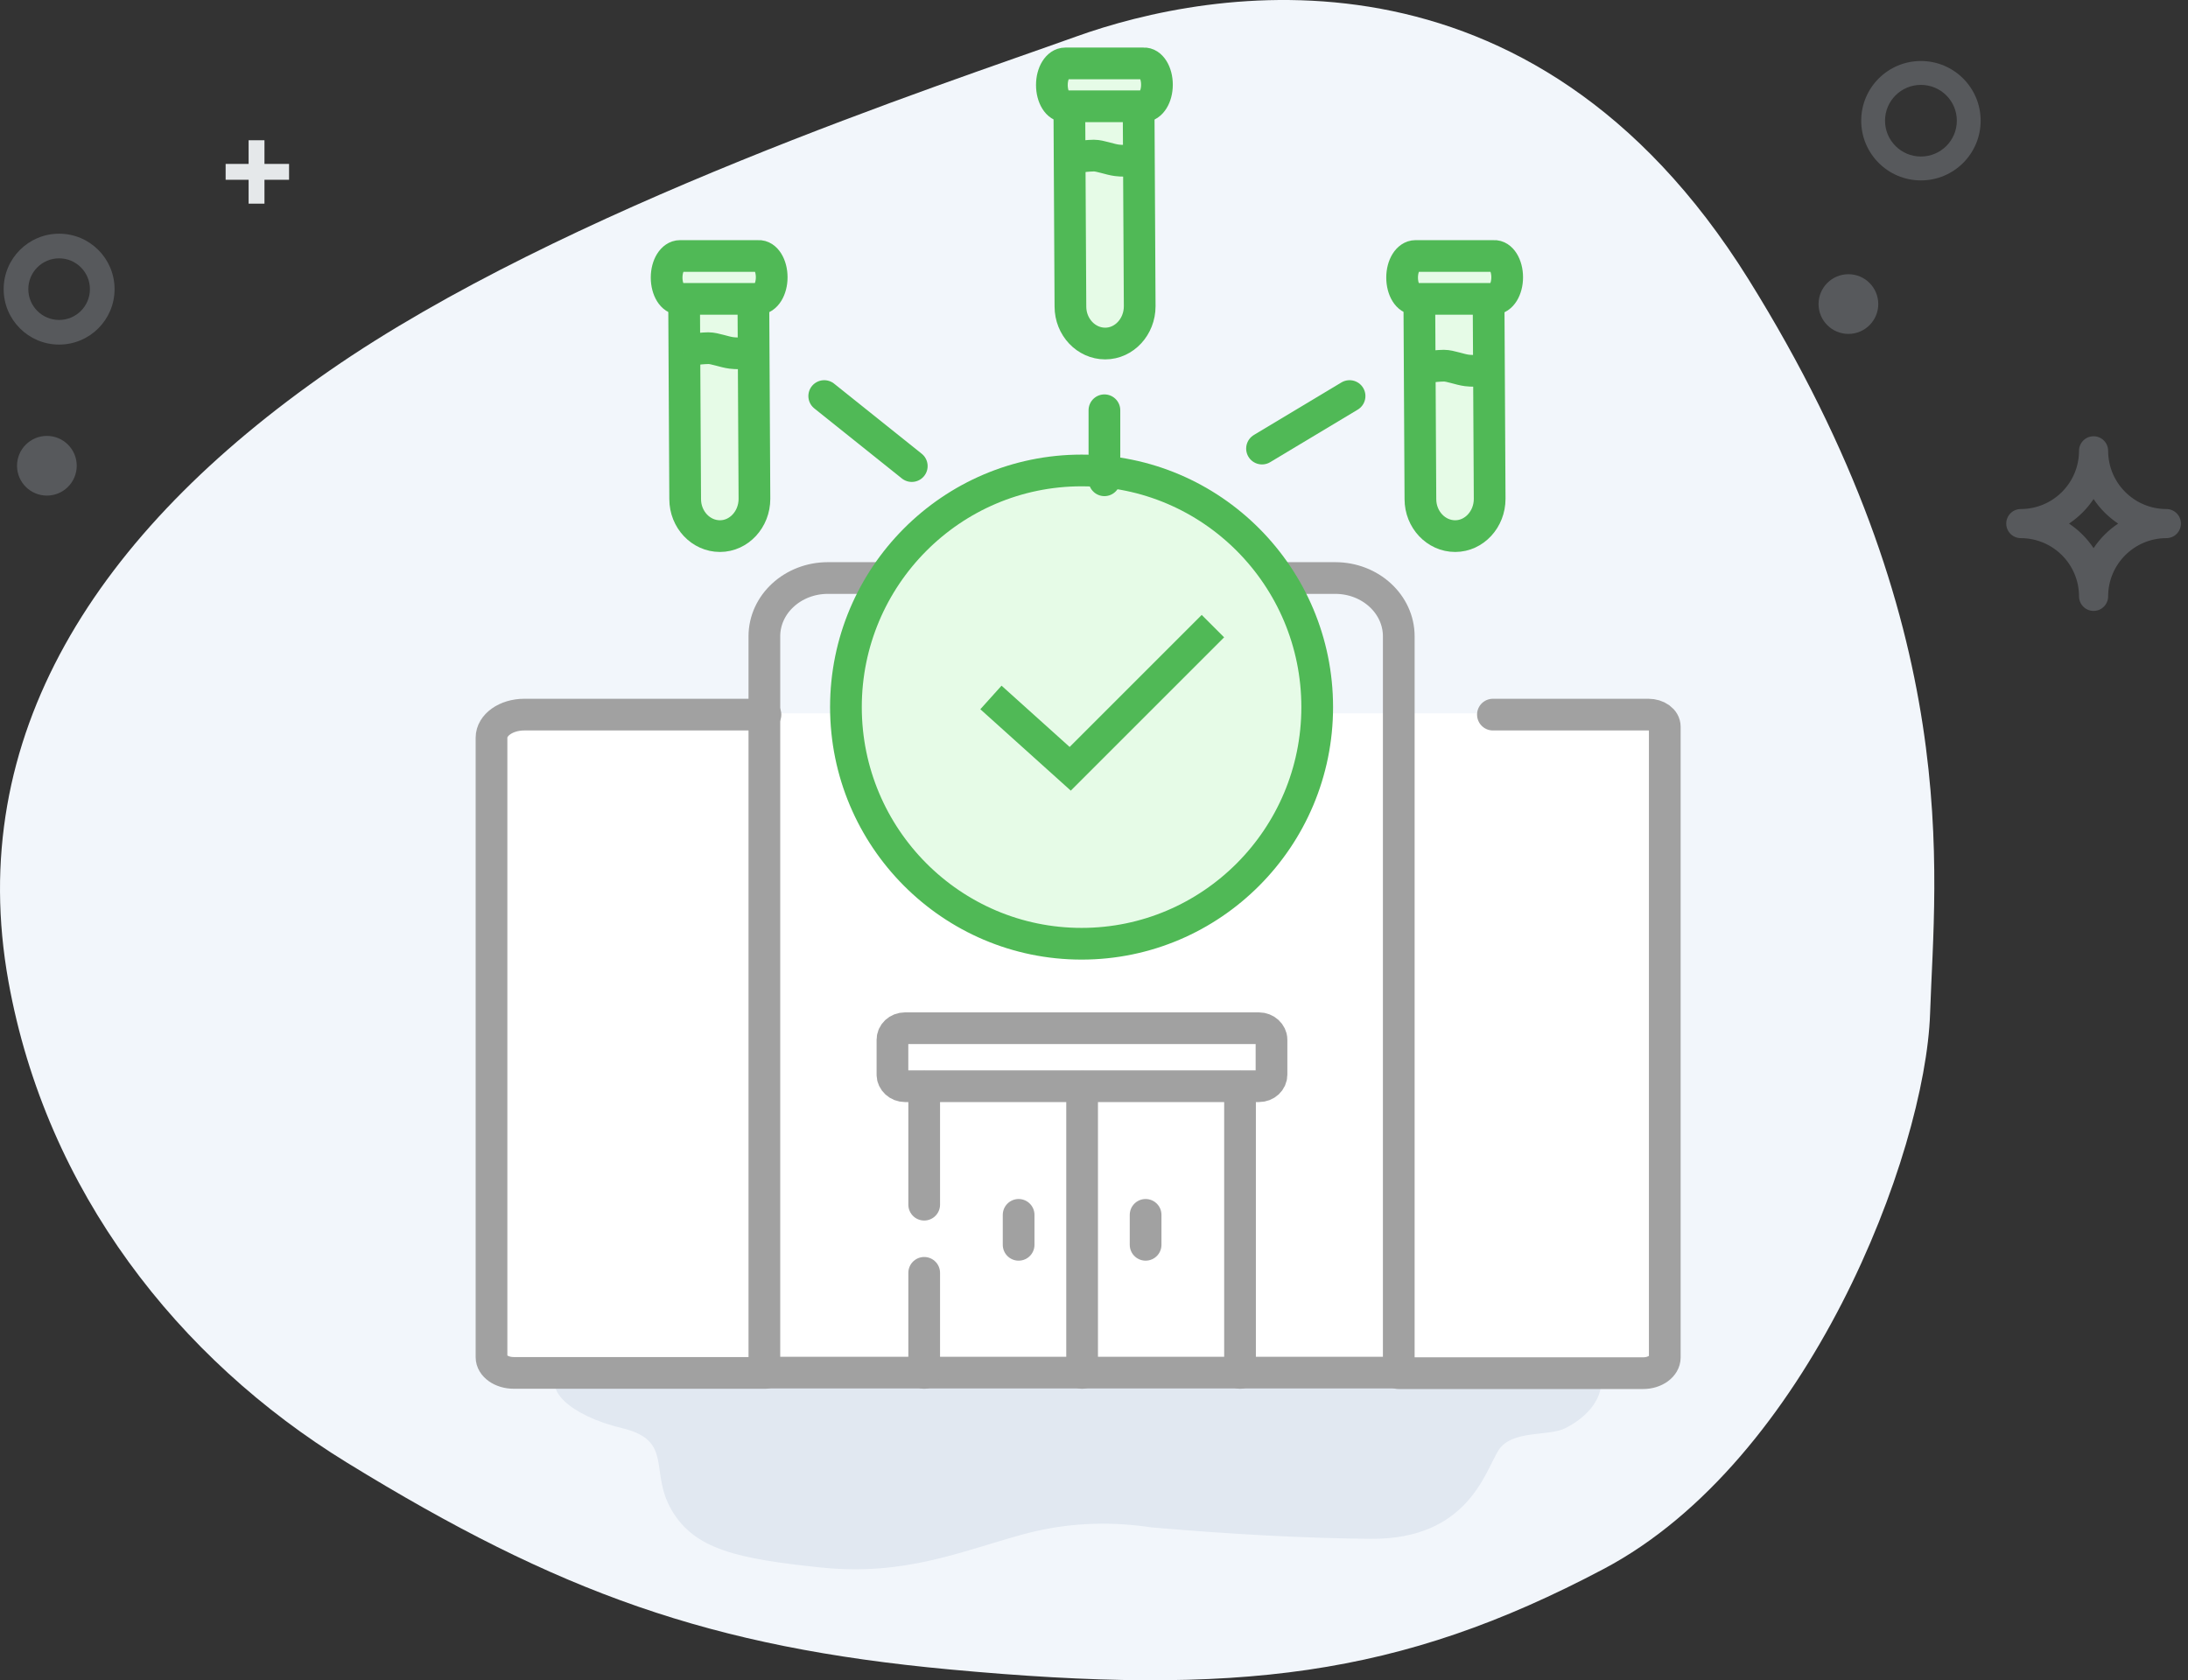 <?xml version="1.0" encoding="UTF-8"?>
<svg width="138px" height="106px" viewBox="0 0 138 106" version="1.1" xmlns="http://www.w3.org/2000/svg" xmlns:xlink="http://www.w3.org/1999/xlink">
    <rect x="0" y="0" width="138" height="106" fill="#333333" stroke="none"/>
    <title>Reference-Labs</title>
    <g id="Page-1" stroke="none" stroke-width="1" fill="none" fill-rule="evenodd">
        <g id="Lab-Automation-Software" transform="translate(-544, -6803)">
            <g id="Reference-Labs" transform="translate(544, 6803)">
                <g id="Insurances">
                    <path d="M121.733,63.937 C121.437,72.8 114.049,92.155 101.146,98.978 C88.244,105.802 78.062,107.006 59.893,105.318 C44.798,103.916 35.264,100.498 21.864,92.259 C11.256,85.737 2.921,75.169 0.534,61.924 C-2.25,46.478 6.056,33.596 20.789,23.377 C35.521,13.158 59.401,5.352 67.859,2.311 C76.317,-0.73 96.533,-4.437 110.274,17.61 C124.014,39.658 122.028,55.073 121.733,63.937 Z" id="Path-9-Copy-3" fill="#F2F6FB" fill-rule="nonzero"></path>
                    <path d="M45.885,83.004 C49.045,82.976 56.202,83.107 67.357,83.397 C82.481,83.559 90.906,83.644 92.633,83.651 C95.222,83.663 100.884,85.38 100.994,86.93 C101.103,88.48 99.807,89.548 98.741,90.092 C97.675,90.636 95.357,90.181 94.517,91.487 C93.676,92.792 92.61,97.136 86.435,97.078 C82.319,97.039 77.712,96.798 72.616,96.355 C69.826,95.936 67.126,96.084 64.514,96.799 C60.596,97.871 57.064,99.434 51.784,98.887 C46.505,98.341 43.813,97.744 42.366,95.274 C40.919,92.804 42.525,90.882 39.22,90.092 C35.915,89.301 34.119,87.522 35.433,86.537 C36.748,85.551 41.145,83.044 45.885,83.004 L45.885,83.004 Z" id="Path-10-Copy-3" fill="#E1E8F1" fill-rule="nonzero"></path>
                    <path d="M136.636,32.113 C134.608,32.11 132.966,30.468 132.963,28.44 C132.963,27.933 132.552,27.522 132.045,27.522 C131.538,27.522 131.127,27.933 131.127,28.44 C131.124,30.468 129.482,32.11 127.454,32.113 C126.947,32.113 126.536,32.524 126.536,33.031 C126.536,33.538 126.947,33.949 127.454,33.949 C129.482,33.952 131.124,35.595 131.127,37.622 C131.127,38.129 131.538,38.54 132.045,38.54 C132.552,38.54 132.963,38.129 132.963,37.622 C132.966,35.595 134.608,33.952 136.636,33.949 C137.143,33.949 137.554,33.538 137.554,33.031 C137.554,32.524 137.143,32.113 136.636,32.113 L136.636,32.113 Z M132.045,34.58 C131.637,33.966 131.11,33.439 130.496,33.031 C131.11,32.623 131.637,32.096 132.045,31.482 C132.453,32.096 132.98,32.623 133.594,33.031 C132.98,33.439 132.453,33.966 132.045,34.58 L132.045,34.58 Z" id="Fill-4" fill="#ABB3BB" fill-rule="nonzero" opacity="0.3"></path>
                    <circle id="Oval" fill="#ABB3BB" fill-rule="nonzero" opacity="0.3" cx="2.957" cy="29.382" r="1.883"></circle>
                    <circle id="Oval" fill="#ABB3BB" fill-rule="nonzero" opacity="0.3" cx="116.582" cy="19.182" r="1.883"></circle>
                    <path d="M3.728,21.738 C1.797,21.738 0.231,20.172 0.231,18.241 C0.231,16.309 1.797,14.743 3.728,14.743 C5.661,14.743 7.226,16.309 7.226,18.241 C7.226,20.172 5.661,21.738 3.728,21.738 L3.728,21.738 Z M3.728,16.298 C2.656,16.298 1.786,17.167 1.786,18.241 C1.786,19.314 2.656,20.184 3.728,20.184 C4.802,20.184 5.671,19.314 5.671,18.241 C5.671,17.167 4.802,16.298 3.728,16.298 L3.728,16.298 Z" id="Shape" fill="#ABB3BB" fill-rule="nonzero" opacity="0.3"></path>
                    <line x1="16.18" y1="12.848" x2="16.18" y2="8.848" id="Line" stroke="#E5E8EA"></line>
                    <line x1="16.231" y1="12.84" x2="16.231" y2="8.84" id="Line" stroke="#E5E8EA" transform="translate(16.231, 10.84) rotate(90) translate(-16.231, -10.84) "></line>
                    <path d="M121.155,11.381 C119.075,11.381 117.389,9.694 117.389,7.614 C117.389,5.535 119.075,3.848 121.155,3.848 C123.235,3.848 124.922,5.535 124.922,7.614 C124.922,9.694 123.235,11.381 121.155,11.381 L121.155,11.381 Z M121.155,5.355 C119.904,5.355 118.891,6.366 118.891,7.614 C118.891,8.862 119.904,9.874 121.155,9.874 C122.405,9.874 123.42,8.862 123.42,7.614 C123.42,6.366 122.405,5.355 121.155,5.355 L121.155,5.355 Z" id="Shape" fill="#ABB3BB" fill-rule="nonzero" opacity="0.3"></path>
                </g>
                <g id="Group-39" transform="translate(31, 4)">
                    <rect id="Rectangle" fill="#FFFFFF" fill-rule="nonzero" x="0" y="41" width="74" height="41"></rect>
                    <g id="Group" stroke-width="2">
                        <g id="Path" transform="translate(0, 25.679)">
                            <path d="M24.908,6.786 L53.217,6.786 C55.427,6.786 57.222,8.433 57.222,10.462 L57.222,56.913 L17.21,56.913 L17.21,10.462 C17.21,8.433 19.005,6.786 21.214,6.786 L25.426,6.786" stroke="#A1A1A1" stroke-linecap="round" stroke-linejoin="round"></path>
                            <line x1="47.21" y1="38.881" x2="47.21" y2="56.931" stroke="#A1A1A1" stroke-linecap="round" stroke-linejoin="round"></line>
                            <line x1="27.29" y1="46.319" x2="27.29" y2="38.881" stroke="#A1A1A1" stroke-linecap="round" stroke-linejoin="round"></line>
                            <line x1="27.29" y1="56.931" x2="27.29" y2="50.619" stroke="#A1A1A1" stroke-linecap="round" stroke-linejoin="round"></line>
                            <path d="M48.401,35.187 L26.082,35.187 C25.633,35.187 25.288,35.517 25.288,35.916 L25.288,38.118 C25.288,38.516 25.651,38.846 26.082,38.846 L48.401,38.846 C48.85,38.846 49.195,38.516 49.195,38.118 L49.195,35.916 C49.195,35.517 48.833,35.187 48.401,35.187 Z" stroke="#A1A1A1" stroke-linecap="round" stroke-linejoin="round"></path>
                            <line x1="37.25" y1="38.881" x2="37.25" y2="56.931" stroke="#A1A1A1" stroke-linecap="round" stroke-linejoin="round"></line>
                            <line x1="41.255" y1="46.961" x2="41.255" y2="48.851" stroke="#A1A1A1" stroke-linecap="round" stroke-linejoin="round"></line>
                            <line x1="33.246" y1="46.961" x2="33.246" y2="48.851" stroke="#A1A1A1" stroke-linecap="round" stroke-linejoin="round"></line>
                            <path d="M63.16,15.403 L72.964,15.403 C73.534,15.403 74,15.733 74,16.166 L74,55.96 C74,56.497 73.396,56.948 72.636,56.948 L57.205,56.948" stroke="#A1A1A1" stroke-linecap="round" stroke-linejoin="round"></path>
                            <path d="M17.279,15.403 L2.071,15.403 C0.915,15.403 0,16.062 0,16.86 L0,55.942 C0,56.48 0.621,56.931 1.398,56.931 L17.279,56.931" stroke="#A1A1A1" stroke-linecap="round" stroke-linejoin="round"></path>
                            <path d="M37.216,29.858 C29.017,29.858 22.354,23.165 22.354,14.929 C22.354,6.693 29.017,0 37.216,0 C45.415,0 52.078,6.693 52.078,14.929 C52.078,23.165 45.415,29.858 37.216,29.858 Z" stroke="#50B956" fill="#E6FBE7" fill-rule="nonzero"></path>
                        </g>
                        <g id="Group-70-2" transform="translate(11.045, 12.149)" fill-rule="nonzero" stroke="#50B956">
                            <path d="M1.104,3.164 L1.17,15.339 C1.17,16.629 2.16,17.672 3.363,17.672 C4.566,17.672 5.539,16.611 5.539,15.322 C5.539,15.322 5.539,15.322 5.539,15.322 L5.473,3.147 L5.473,3.147" id="Path-110-2" fill="#E6FBE7"></path>
                            <path d="M1.104,6.151 C1.368,5.939 1.879,5.833 2.638,5.815 C3.033,5.815 3.643,6.062 4.088,6.115 C4.352,6.151 4.764,6.151 5.341,6.115" id="Path-112-2" fill="#D0D4EB"></path>
                            <path d="M0.841,0.001 L5.786,0.001 C6.248,-0.034 6.627,0.585 6.627,1.344 C6.627,2.104 6.248,2.705 5.786,2.705 L0.841,2.705 C0.379,2.74 0,2.122 0,1.362 C0,0.602 0.379,0.001 0.841,0.001 L0.841,0.001 Z" id="Rectangle-6" fill="#E6FBE7"></path>
                        </g>
                        <g id="Group-70-3" transform="translate(57.433, 12.149)" fill-rule="nonzero" stroke="#50B956">
                            <path d="M1.088,3.164 L1.154,15.339 C1.154,16.629 2.143,17.672 3.346,17.672 C4.55,17.672 5.522,16.611 5.522,15.322 C5.522,15.322 5.522,15.322 5.522,15.322 L5.456,3.147 L5.456,3.147" id="Path-110-3" fill="#E6FBE7"></path>
                            <path d="M1.104,7.255 C1.368,7.043 1.879,6.937 2.638,6.919 C3.033,6.919 3.643,7.167 4.088,7.22 C4.352,7.255 4.764,7.255 5.341,7.22" id="Path-112-3" fill="#D0D4EB"></path>
                            <path d="M0.841,0.001 L5.786,0.001 C6.248,-0.034 6.627,0.585 6.627,1.344 C6.627,2.104 6.248,2.705 5.786,2.705 L0.841,2.705 C0.379,2.74 0,2.122 0,1.362 C0,0.602 0.379,0.001 0.841,0.001 L0.841,0.001 Z" id="Rectangle-7" fill="#E6FBE7"></path>
                        </g>
                        <g id="Group-70-4" transform="translate(35.343, 0)" fill-rule="nonzero" stroke="#50B956">
                            <path d="M1.104,3.164 L1.17,15.339 C1.17,16.629 2.16,17.672 3.363,17.672 C4.566,17.672 5.539,16.611 5.539,15.322 C5.539,15.322 5.539,15.322 5.539,15.322 L5.473,3.147 L5.473,3.147" id="Path-110-4" fill="#E6FBE7"></path>
                            <path d="M1.121,6.151 C1.385,5.939 1.896,5.833 2.654,5.815 C3.05,5.815 3.66,6.062 4.105,6.115 C4.368,6.151 4.781,6.151 5.358,6.115" id="Path-112-4" fill="#D0D4EB"></path>
                            <path d="M0.841,0.001 L5.786,0.001 C6.248,-0.034 6.627,0.585 6.627,1.344 C6.627,2.104 6.248,2.705 5.786,2.705 L0.841,2.705 C0.379,2.74 0,2.122 0,1.362 C0,0.602 0.379,0.001 0.841,0.001 Z" id="Rectangle-8" fill="#E6FBE7"></path>
                        </g>
                        <line x1="54.119" y1="20.985" x2="48.597" y2="24.299" id="Path" stroke="#50B956" stroke-linecap="round"></line>
                        <line x1="38.657" y1="21.881" x2="38.657" y2="26.299" id="Path" stroke="#50B956" stroke-linecap="round"></line>
                        <line x1="20.985" y1="20.985" x2="26.507" y2="25.403" id="Path" stroke="#50B956" stroke-linecap="round"></line>
                        <polyline id="Path-2" stroke="#50B956" points="31.5 40 36.5 44.5 45.5 35.5"></polyline>
                    </g>
                </g>
            </g>
        </g>
    </g>
</svg>